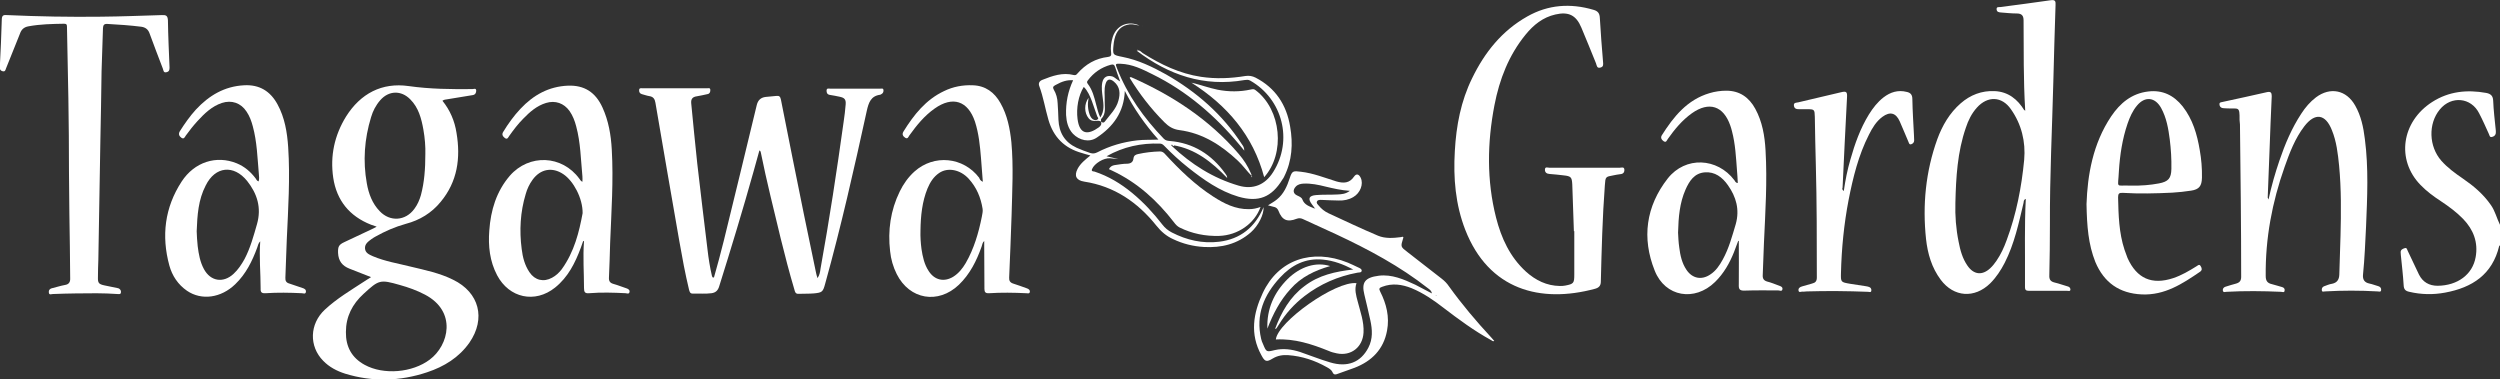 <svg xmlns="http://www.w3.org/2000/svg" xmlns:xlink="http://www.w3.org/1999/xlink" id="Layer_1" x="0px" y="0px" viewBox="0 0 1243.1 188.6" style="enable-background:new 0 0 1243.1 188.6;" xml:space="preserve"><rect x="0" y="0" width="1243.1" height="188.6" fill="#333333" stroke="none"/><style type="text/css">	.st0{fill:#FFFFFF;}</style><g>	<path class="st0" d="M355,138c1.7-6.1,3.4-12.1,4.9-18.3c5.5-22.5,11-45,16.4-67.5c0.6-2.4,2-3.7,4.4-4c1.7-0.2,3.5-0.3,5.3-0.5  c1.4-0.2,2,0.3,2.3,1.8c3.7,19,7.6,38,11.4,56.9c2,9.8,4.1,19.6,6.1,29.4c0.1,0.7,0.4,1.4,0.7,2.5c1.1-1.6,1.3-3.2,1.5-4.7  c4.4-24.3,8.1-48.6,11.5-73.1c0.4-2.8,0.8-5.7,1-8.6c0.2-2.5-0.6-3.3-3-3.8c-1.6-0.3-3.2-0.7-4.8-0.9c-1.4-0.2-1.7-1.1-1.7-2.1  c0-1.5,1.2-1,2-1c8.2,0,16.4,0,24.5,0c0.7,0,1.7-0.4,1.8,0.7c0.1,0.9-0.3,1.7-1.2,2.1c-0.1,0.1-0.3,0.1-0.4,0.2  c-4.7,0.6-5.8,4-6.7,8c-6.3,28.8-12.8,57.6-20.7,86c-1.1,4.1-1.5,4.4-5.7,4.8c-2.5,0.2-5,0.1-7.5,0.2c-1.6,0.1-1.8-1-2.1-2.1  c-2.5-8.4-4.7-16.9-6.8-25.4c-3.4-14.2-7-28.4-9.9-42.8c-0.1-0.4-0.1-0.7-0.7-1c-0.9,3.4-1.9,6.8-2.8,10.1  c-5.4,19.3-11.2,38.4-17.2,57.5c-0.6,2-1.7,3.1-3.8,3.4c-3.1,0.4-6.2,0.1-9.3,0.2c-1.4,0-1.6-0.9-1.9-2c-1.9-7.9-3.4-16-4.8-24  c-4-23-8-45.9-11.9-68.9c-0.3-1.8-1-3-3-3.3c-1.3-0.2-2.6-0.7-3.8-1c-1-0.3-1.4-1.1-1.3-2.1c0.1-1.1,1.1-0.8,1.7-0.8  c10.7,0,21.4,0,32.1,0c0.6,0,1.6-0.4,1.6,0.9c0,1-0.3,1.8-1.4,2c-1.8,0.4-3.6,0.8-5.4,1.1c-2.1,0.3-2.9,1.4-2.7,3.5  c1,10,1.9,19.9,3,29.9c1.6,14.3,3.4,28.5,5.1,42.8c0.5,4.4,1.2,8.8,2.2,13.1c0.1,0.3,0.2,0.5,0.3,0.7C354.7,138,354.9,138,355,138z  "></path>	<path class="st0" d="M220,50.1c3.8,4.7,6.1,10.1,7,16c2.1,12.5,0.5,24.2-7.9,34.3c-4.5,5.5-10.4,9.1-17.3,10.9  c-5.4,1.5-10.4,3.7-15.2,6.4c-0.6,0.4-1.3,0.7-1.9,1.2c-1.6,1.2-3.4,2.4-3.2,4.7c0.2,2.3,2.2,3,3.9,3.8c6.1,2.6,12.6,3.6,18.9,5.2  c7.1,1.7,14.4,3.2,21,6.5c13,6.3,16.4,19.3,8.1,31.3c-5.2,7.4-12.6,11.9-21,14.7c-13.5,4.5-27.1,4.9-40.8,0.7  c-4.1-1.3-7.9-3.3-10.9-6.4c-7.1-7.2-6.8-18.3,0.8-25.4c6-5.6,13-9.7,19.7-14.1c1-0.7,2.1-1.3,3.3-2.1c-3.7-1.5-7.2-2.8-10.7-4.2  c-3.6-1.4-5.5-3.8-5.7-7.8c-0.1-3.1,0.3-4.1,3.1-5.4c4.6-2.2,9.2-4.3,13.8-6.5c0.7-0.3,1.3-0.7,2.3-1.2c-1.2-0.4-2-0.7-2.9-1  c-10.6-4.2-17-12-18.7-23.3c-1.6-10.9,0.6-21.1,6.4-30.5c7.2-11.4,17.8-17,31.1-15.1c10.6,1.5,21.1,1.6,31.7,1.5  c0.7,0,1.8-0.6,1.9,0.7c0,1.1-0.4,2.1-1.8,2.3c-4.3,0.7-8.6,1.4-12.8,2.1C221.6,49.5,220.8,49.5,220,50.1z M172,165.1  c-0.1,7.3,2.9,12.8,9.3,16.3c9.5,5.2,23.8,3.9,32.4-2.6c9.5-7.1,13.6-23.9-2.4-32.3c-4-2.1-8.2-3.6-12.5-4.8  c-9.8-2.8-10.4-2.6-18,4.4C175.2,151.2,172,157.4,172,165.1z M211.5,76.5c0.1-3.4-0.2-7.8-1-12.2c-1-5.5-2.4-10.8-6.5-14.9  c-4.5-4.6-10.7-4.4-14.9,0.4c-2.2,2.5-3.7,5.4-4.6,8.5c-3.3,10.8-4.1,21.8-2.1,32.9c0.9,5.1,2.7,10,6.4,13.8  c5.1,5.4,12.8,4.9,17.2-1.1c1.6-2.1,2.6-4.5,3.3-6.9C211,90.6,211.5,84,211.5,76.5z"></path>	<path class="st0" d="M129.4,120c-1,0.9-1.1,2.1-1.5,3.1c-2.5,6.8-5.6,13.1-10.9,18.2c-7.1,6.9-16.8,8.2-24,3.3  c-4.5-3.1-7.4-7.5-8.8-12.6c-4-14.7-2.3-28.8,6.1-41.7c6.4-9.8,17.3-13.2,27.4-9.1c3.9,1.6,6.9,4.2,9.4,7.5  c0.4,0.5,0.5,1.2,1.5,1.5c0.4-1.3,0.2-2.6,0.1-3.8c-0.7-7.9-0.9-15.9-3-23.6c-0.7-2.6-1.6-5.1-3.1-7.3c-2.8-4.3-7.4-5.9-12.3-4.3  c-5,1.7-8.6,5.2-12.1,9c-2.1,2.3-4,4.7-5.8,7.2c-0.5,0.7-0.9,2-2.2,1.1c-1.1-0.8-1.6-1.8-0.8-3.2c2.4-3.8,5-7.5,8-10.8  c6.5-7,14.2-11.6,24-12.1c7.6-0.4,13,2.9,16.6,9.5c3.6,6.6,4.8,13.9,5.3,21.3c1,15.3,0,30.6-0.7,45.9c-0.3,6.3-0.4,12.7-0.7,19  c-0.1,1.6,0.5,2.5,2,2.9c2.2,0.7,4.3,1.5,6.5,2.2c1,0.3,1.9,0.8,1.7,2c-0.2,1.2-1.3,0.6-2,0.6c-6-0.3-12.1-0.4-18.1,0  c-1.9,0.1-2.5-0.5-2.4-2.3C129.6,135.6,128.8,127.8,129.4,120z M97.8,115c0.1,2.3,0.2,4.9,0.5,7.4c0.5,4,1.2,7.9,3.1,11.4  c3.3,6.1,9.6,7.1,14.7,2.4c2.3-2.1,4-4.7,5.5-7.4c2.9-5.5,4.5-11.5,6.2-17.4c2.3-8.1,0.1-15.1-4.9-21.4c-6.7-8.3-15.9-7.3-20.6,2.2  C98.6,99.3,98.1,107,97.8,115z"></path>	<path class="st0" d="M290,119.8c-0.4,1.1-0.8,2.3-1.2,3.4c-2.8,7.5-6.3,14.6-12.8,19.8c-10,8-22.8,5.2-28.8-6.1  c-3.7-7-4.5-14.6-3.9-22.3c0.7-10,3.5-19.4,10.2-27.2c9.6-11,26-10.3,34.6,1.5c0.4,0.5,0.6,1.1,1.5,1.5c0-1,0.1-1.9,0-2.7  c-0.8-8.3-0.9-16.8-3.1-24.9c-0.7-2.7-1.7-5.3-3.3-7.6c-2.8-3.9-7.1-5.4-11.7-4c-4.6,1.4-8.1,4.5-11.3,7.8c-2.6,2.6-4.8,5.5-7,8.6  c-0.5,0.7-0.9,2-2.2,1c-1-0.8-1.6-1.7-0.8-3c2.5-4.1,5.3-8,8.6-11.5c6.4-6.8,14-11.1,23.6-11.5c8.1-0.3,13.7,3.2,17.2,10.9  c3,6.6,4.2,13.6,4.6,20.8c0.9,15.5-0.2,30.9-0.8,46.3c-0.2,5.8-0.3,11.6-0.6,17.4c-0.1,1.8,0.5,2.7,2.3,3.2  c2.2,0.6,4.3,1.5,6.5,2.2c0.9,0.3,1.7,0.9,1.4,1.9c-0.2,1-1.2,0.6-1.9,0.5c-6-0.3-12.1-0.5-18.1,0c-2.2,0.2-2.6-0.6-2.6-2.6  c0-7.7-0.6-15.4,0-23.2C290.3,119.9,290.1,119.9,290,119.8z M289.7,106c0.1-7.3-4.5-16-9.6-19.4c-5.5-3.7-11.4-2.6-15.3,2.8  c-1.6,2.2-2.7,4.6-3.4,7.1c-2.7,8.9-3.2,18.1-2,27.3c0.5,4.1,1.5,8.1,3.9,11.6c2.7,4,7,5,11.2,2.7c1.9-1,3.5-2.5,4.8-4.2  C285.6,125.2,288,115.2,289.7,106z"></path>	<path class="st0" d="M488.7,90.4c-0.3-4.2-0.6-7.9-0.9-11.7c-0.5-6.2-1.1-12.3-3-18.2c-3.5-10.4-11.1-12.9-20.1-6.5  c-5.1,3.6-8.9,8.3-12.5,13.3c-0.5,0.7-0.8,2-2.1,1.2c-1.2-0.8-1.7-1.8-0.8-3.2c5.1-8.2,11-15.7,20.1-20c4.5-2.2,9.3-3.1,14.3-2.9  c6.3,0.2,10.8,3.5,13.8,8.9c3.4,6,4.7,12.7,5.4,19.4c1.1,12.1,0.4,24.3,0.1,36.4c-0.3,10.3-0.8,20.6-1.2,30.9c-0.1,1.5,0.4,2.5,2,3  c2.3,0.7,4.6,1.6,6.9,2.4c0.8,0.3,1.5,0.8,1.4,1.7c-0.2,1.1-1.1,0.7-1.8,0.7c-6.2-0.3-12.4-0.4-18.5,0c-1.7,0.1-2.3-0.5-2.3-2.1  c0-6.9-0.1-13.8-0.1-20.8c0-1,0-1.9,0-3.1c-0.9,0.8-1,1.9-1.3,2.8c-2.5,7.1-5.8,13.7-11.3,19c-10.3,9.8-24.5,7.4-30.9-5.3  c-1.8-3.6-2.9-7.4-3.3-11.4c-1.2-10.3,0.2-20.3,4.8-29.7c1.8-3.7,4.2-7.1,7.3-9.9c9.7-8.7,24.3-7.3,32.2,3.1  C487.1,89,487.4,89.8,488.7,90.4z M457.7,114.6c-0.1,3.1,0.1,6.2,0.5,9.2c0.6,3.9,1.4,7.7,3.6,11c2.9,4.5,7.6,5.6,12.2,2.8  c2.7-1.7,4.6-4.1,6.2-6.8c4.1-7.1,6.4-15,8-23c0.2-1.3,0.6-2.6,0.4-3.9c-0.9-5.7-3-10.7-6.9-15c-4.2-4.6-10.4-5.8-14.7-2.9  c-2.8,1.9-4.5,4.6-5.8,7.7C458.5,100.3,457.8,107.4,457.7,114.6z"></path>	<path class="st0" d="M49.9,70.4c-0.3,19.6-0.7,39.2-1,58.8c-0.1,2.9-0.2,5.7-0.2,8.6c-0.1,2.9,0.4,3.5,3.2,4.1  c2.1,0.4,4.2,0.9,6.3,1.3c0.4,0.1,0.7,0.1,1,0.3c0.8,0.5,1.1,1.3,0.9,2.1c-0.2,0.9-1.1,0.6-1.7,0.6c-6.9-0.5-13.8-0.4-20.8-0.3  c-3.8,0-7.5,0.2-11.3,0.3c-0.7,0-1.8,0.6-2-0.6c-0.2-1.1,0.3-2,1.6-2.3c2.1-0.5,4.2-1.2,6.4-1.6c2-0.3,2.7-1.5,2.6-3.4  c-0.1-10.6-0.2-21.2-0.4-31.8c-0.1-6.9-0.1-13.8-0.2-20.8C34.3,73.4,34.2,61.2,34,49c-0.2-11.9-0.5-23.7-0.7-35.6  c0-1-0.1-1.6-1.4-1.6c-6,0.1-11.9,0.2-17.8,1.3c-2.2,0.4-3.5,1.6-4.2,3.7C7.6,22.5,5.3,28.2,3,34c-0.3,0.8-0.4,1.8-1.8,1.4  c-1.1-0.3-1.3-1-1.3-2c0.4-8,0.8-16,1-24c0.1-2,1.2-2,2.6-1.9c15.6,0.7,31.2,1,46.8,0.8c10.1-0.1,20.2-0.5,30.2-0.8  c2.1-0.1,2.9,0.3,3,2.7c0.1,7.8,0.5,15.6,0.8,23.4c0,1.2-0.2,2-1.5,2.3c-1.5,0.4-1.5-0.8-1.8-1.7c-2.2-5.8-4.5-11.7-6.6-17.5  c-0.7-2.1-2.1-3.1-4.1-3.4c-5.6-0.7-11.3-1.1-16.9-1.4c-1.7-0.1-2.1,0.6-2.2,2.1c-0.2,7.1-0.5,14.3-0.7,21.4  C50.4,47,50.1,58.7,49.9,70.4C49.9,70.4,49.9,70.4,49.9,70.4z"></path>	<path class="st0" d="M782.6,115c-0.3-7.8-0.5-15.5-0.8-23.3c-0.2-3.6-0.6-4.1-4.3-4.5c-2.3-0.3-4.7-0.5-7-0.7  c-1.4-0.1-2.3-0.7-2.3-2.1c0-1.7,1.4-1,2.2-1c11.7,0,23.3,0,35,0c0.8,0,2.2-0.6,2.3,0.9c0.1,1.4-0.6,2.2-2,2.3  c-1.2,0.1-2.3,0.4-3.5,0.6c-3.9,0.7-3.9,0.7-4.2,4.9c-1.2,16-1.6,31.9-2,47.9c0,2.2-1.1,3.1-2.9,3.6c-27.1,7.3-52.8,0.6-64.5-29.3  c-4.9-12.6-6-25.8-5.2-39.2c0.7-12.6,3-24.8,8.6-36.2c6.2-12.8,14.8-23.6,27.4-30.7c10.4-5.9,21.5-6.7,33-3.3c2.1,0.6,3,1.7,3.1,4  c0.4,7.3,1,14.6,1.6,21.9c0.1,1.2,0.3,2.4-1.3,2.8c-1.8,0.5-1.8-1-2.2-2.1c-2.4-5.9-4.8-11.9-7.3-17.8c-2.6-6.2-6.4-8-12.9-6.5  c-6.2,1.4-10.9,5.2-14.8,10c-8.4,10.3-13,22.2-15.5,35.1c-3.6,18.7-3.9,37.4,0.8,55.9c2.6,10.2,6.9,19.6,14.9,26.9  c4.8,4.3,10.3,7,16.8,7.1c0.9,0,1.8,0,2.7-0.2c4.2-0.8,4.5-1.2,4.5-5.5c0-7.2,0-14.5,0-21.7C782.7,115,782.7,115,782.6,115z"></path>	<path class="st0" d="M712,145.9c-0.3-1.6-1.3-2-2-2.6c-13.9-10.9-29.4-19.2-45.4-26.7c-5.6-2.6-11.2-5.1-16.8-7.7  c-1.1-0.5-2-0.5-3.1-0.1c-4.6,1.8-7.2,0.7-9-4c-0.4-0.9-0.9-1.5-1.8-1.8c-1.1-0.3-2.2-0.6-3.4-0.9c1.5-1,3.1-1.8,4.4-2.9  c3.4-2.7,5.1-6.6,6.4-10.6c1.2-3.7,1.7-3.7,5.6-3.2c6.1,0.7,11.8,3,17.6,4.8c3.5,1,6.5,1,8.8-2.4c1.1-1.6,2.4-1.3,3.3,0.6  c1.5,3.1-0.2,7.6-3.7,9.6c-2.2,1.3-4.7,1.8-7.2,1.7c-2.9,0-5.7-0.2-8.6-0.3c-0.8,0-1.8-0.1-2.2,0.7c-0.5,0.9,0.3,1.5,0.8,2.1  c1.3,1.6,2.9,2.9,4.8,3.8c8.2,3.8,16.4,7.7,24.7,11.2c3.6,1.5,7.6,1.2,11.5,0.7c0.3,0,0.7-0.4,1.1,0c0,0.2,0,0.4-0.1,0.6  c-1.3,4.2-1.3,4.2,2.1,6.8c5.7,4.4,11.4,8.9,17.1,13.3c1.4,1.1,2.6,2.3,3.6,3.8c6.4,8.9,13.5,17.3,21,25.4c0.5,0.5,1,1.1,1.5,1.7  c-0.7,0.5-1.1-0.2-1.6-0.4c-8.4-4.6-16.1-10.3-23.7-16.1c-4.9-3.8-10-7.3-15.8-9.7c-4.8-1.9-9.6-2.6-14.6-0.7  c-1.4,0.5-1.8,0.9-1,2.4c3.1,6.1,4.7,12.6,3.4,19.4c-1.7,9.3-7.6,15.2-16.2,18.5c-2.7,1-5.4,1.9-8.1,2.9c-1.3,0.5-2.2,0.8-2.9-0.9  c-0.5-1-1.6-1.7-2.7-2.3c-6-3.4-12.4-5.5-19.2-6c-2.8-0.2-5.3,0.2-7.8,1.7c-3.1,1.9-3.9,1.5-5.6-1.7c-5.8-10.5-4-20.9,0.7-30.9  c7.7-16.5,24.4-22.3,42.3-15.1c1.7,0.7,3.3,1.5,5,2.3c0.8,0.4,1.9,0.7,1.9,1.7c-0.1,1.1-1.4,0.8-2.2,1c-9.6,1.8-18.4,5.6-26.2,11.6  c-5.2,4-9.5,8.8-12.9,14.4c-0.4,0.6-0.7,1.1-1.1,1.7c-0.1,0.1-0.3,0.1-0.7,0.3c3.2-8.5,7.4-15.9,14.6-21.3  c7.1-5.5,15.5-7.3,24.3-8.3c-4.8-2.5-9.7-4.4-15-4.9c-8.7-0.9-15.7,2.7-21.4,8.9c-8,8.6-12.2,18.5-9.4,30.5  c0.2,0.9,0.5,1.7,0.9,2.5c1.7,4.1,1.7,4.1,5.8,3.1c4.3-1,8.5-0.4,12.6,0.9c5,1.7,9.9,3.7,15,5.2c8.6,2.6,15.2,0,19-7.3  c2.3-4.4,2-9,1-13.6c-0.9-4.3-2-8.6-3-12.9c-1.4-5.8,0.1-8.4,7.2-9.3c6.5-0.8,12.4,1.8,18.2,4.5C706.3,142.9,708.9,144.3,712,145.9  z M653.4,103.6c0.2,0,0.5,0.2,0.5,0.1c0.2-0.2-0.1-0.3-0.3-0.4c-0.4-0.5-0.8-1-1.2-1.6c-2.2-2.9-1.6-4.4,2-4.7  c3.5-0.3,7-0.1,10.6-0.3c2-0.1,4.1-0.2,6.2-1.8c-4.4-0.3-8.2-1.2-12-2.1c-3.6-0.9-7.3-1.7-11.1-1.5c-1.4,0.1-2.8,0.4-3.8,1.5  c-1.6,1.7-1.3,3.5,0.7,4.4c1,0.5,2.2,0.9,2.6,2C648.6,101.9,651.1,102.6,653.4,103.6z M714.1,147.1c0.1-0.1,0.1-0.1,0.2-0.2  c-0.1,0-0.2-0.1-0.3-0.1c0,0-0.1,0.1-0.1,0.1C713.9,147,714,147,714.1,147.1z"></path>	<path class="st0" d="M565.6,25.1c1.2-0.2,1.8,0.7,2.6,1.3c9,5.7,18.4,10.2,29,11.8c7.4,1.1,14.7,0.8,22-0.4c1.9-0.3,3.5,0,5.1,0.8  c9.9,5.1,15.4,13.5,17.2,24.3c1.5,8.6,1,17-3,25c-0.2,0.5-0.5,0.9-0.8,1.3c-5.4,8.9-11.9,11.5-21.9,8.6  c-9.4-2.8-17.3-8.4-24.9-14.4c-4.3-3.4-8.3-7.1-12.1-11c-0.6-0.6-1.2-1-2.1-1c-9.2-0.3-18,1.5-26.5,6.3c2,0.5,3.6,0.8,5.9,1.4  c-1.8-0.2-2.9-0.3-4.1-0.4c-3.1-0.3-7.9,2.6-9,5.4c-0.5,1.2,0.7,1.1,1.2,1.2c7,2.3,13.1,6,18.7,10.6c5.7,4.7,10.6,10,15.1,15.8  c1.3,1.7,2.8,2.9,4.7,3.9c7.4,3.8,15.2,5.6,23.5,4.6c10.6-1.3,17.9-7.2,22.1-17.2c0.2,3.7-2.6,9.2-6.3,12.5  c-6.7,5.9-14.7,7.8-23.4,7.3c-5.3-0.3-10.5-1.6-15.3-3.9c-3.3-1.5-5.9-3.7-8.3-6.7c-9.3-11.6-20.9-19.6-35.9-21.9  c-3.9-0.6-5.1-2.8-3.3-6.3c1.4-2.7,3.8-4.6,6.4-6.7c-1.6-0.4-2.9-0.8-4.2-1.2c-8.7-2.4-14.2-7.9-16.7-16.6  c-1.6-5.5-2.5-11.2-4.5-16.6c-0.6-1.5,0-2.6,1.5-3.2c5-2,10.1-3.8,15.6-2.4c0.9,0.2,1.3-0.1,1.8-0.7c4.1-4.7,9.1-7.6,15.3-8.3  c1.3-0.2,1.7-0.7,1.5-2c-0.4-2.7,0-5.3,0.8-7.9c1.9-5.8,7.6-8.3,13.3-5.7c-1.7-0.2-3.2-0.8-4.8-0.6c-4.2,0.5-6.7,3-7.7,7.6  c-0.2,0.9-0.3,1.7-0.4,2.6c-0.5,5.1-0.4,5,4.5,6c7.7,1.5,14.8,4.9,21.6,8.7c15.2,8.7,28.1,19.9,37.7,34.7c0.6,0.8,1.2,1.7,1.2,3.2  c-0.9-1.1-1.7-2-2.4-2.9c-12.1-14.5-26.2-26.7-43.3-35.1c-5-2.5-10-5-15.8-5.2c-2.6-0.1-2.7,0-1.8,2.2  c5.2,13.4,13.4,24.8,23.3,35.1c0.9,0.9,1.9,1,3,1.1c11.7,1,20.7,6.7,27.5,16.1c0.4,0.6,1,1.2,1,2.3c-7.6-7.9-15.8-14.5-26.9-16.3  c-0.3-0.2-0.7-0.3-1-0.1c0.2,0.2,0.3,0.4,0.5,0.6c9.6,9,20.4,15.9,33.1,19.6c7.2,2.1,13.2-0.4,17.2-6.8  c9.9-15.7,4.7-36.2-11.4-45.4c-1-0.6-1.9-0.4-2.9-0.3c-20.2,3.5-37.7-2.5-53.6-14.6C565.7,25.3,565.7,25.2,565.6,25.1L565.6,25.1z   M547.5,60.5c-0.8-0.5-1.6-0.5-2.4-0.4c-1.5,0.2-2.8-0.1-3.8-1.3c-2.2-2.7-2.3-7.1,0-10.2c-0.6,3.1-0.4,5.9,0.6,8.6  c0.4,1,1,2,2.1,2.4c0.6,0.2,1.2,0.2,1.7-0.2c0.8-0.5,0.1-1.1-0.1-1.5c-0.9-2.6-1.8-5.1-2.7-7.7c-1-2.5-2-5-4-7  c-2.7,4.3-3.8,10.6-3.1,16c1,7.8,5.2,8,10.6,4.1C547.6,62.4,547.8,61.6,547.5,60.5c0.6,0.4,1.2,0.8,1.9-0.1  c2.5-3.3,5.6-6.2,6.7-10.3c1-3.5,0.9-6.9-2.2-9.5c-2-1.7-3.5-1.3-4.2,1.2c-0.8,2.7-0.3,5.4-0.4,8.1c-0.1,3.2,0.9,6.5-1.7,9.2  C547.3,59.4,547.5,60,547.5,60.5z M533.6,39.9c-2.9-0.2-5.4,0.5-8.8,2.4c-1.1,0.6-1.5,1.1-0.8,2.3c1.2,2,1.8,4.3,1.9,6.7  c0.2,2.7,0.3,5.4,0.4,8.2c0.3,6.5,3.1,11.2,9.1,14c2.2,1,4.5,1.8,6.8,2.6c1.3,0.4,2.3,0.2,3.5-0.4c6.2-3.2,12.8-5.1,19.7-5.9  c3.4-0.4,6.8-0.2,10.6-0.4c-6.7-7.5-12.2-15.4-16.7-24.2c-0.4,10.6-5.8,17.8-13.9,23.2c-3.8,2.6-8.7,1.4-11.9-1.9  c-2.4-2.6-3.2-5.9-3.4-9.3C529.9,51.1,531,45.5,533.6,39.9z M557,40.5c-0.9-2.6-1.8-4.8-2.5-7.1c-0.4-1.3-1-1.5-2.2-1.2  c-4.7,1.3-8.5,3.9-11.4,7.8c-0.5,0.6-0.5,1.1,0,1.7c2.3,3,3.2,6.6,4.1,10.1c0.6,2.1,1,4.3,2.1,6.6c2.2-3.3,1.6-6.6,1.2-9.9  c-0.3-2.5-0.7-5-0.2-7.5c0.6-2.8,2.6-3.8,5.3-2.9C554.6,38.7,555.5,39.7,557,40.5z M557.1,40.8c0,0-0.1-0.1-0.1-0.1  c0,0-0.1,0.1-0.1,0.1c0.1,0,0.1,0.1,0.2,0.1C557.1,40.9,557.1,40.8,557.1,40.8z"></path>	<path class="st0" d="M626.8,102.9c-2.9,8.2-11.2,14.1-20.6,14.4c-6.8,0.2-13.5-1.1-19.7-4.2c-1.1-0.6-1.9-1.4-2.7-2.5  c-8.4-10.9-18.3-19.9-30.9-25.8c-0.5-0.2-0.9-0.4-1.5-0.7c0.6-1.2,1.6-1.8,2.8-2c2.1-0.3,4.2-0.7,6.4-0.7c1.8-0.1,2.8-0.9,3-2.6  c0.2-1.5,1-1.9,2.3-2.2c3.6-0.8,7.2-1.2,10.9-1.3c1.2,0,1.9,0.6,2.6,1.4c7.2,7.8,14.8,15.2,23.8,21c5.4,3.5,11.1,6.4,17.8,6.3  C623.1,104,624.9,103.6,626.8,102.9z"></path>	<path class="st0" d="M674.5,140.8c-1.1,3.1-0.2,6.1,0.6,9.1c1.3,5.1,3.2,10.1,2.9,15.5c-0.4,7.2-6.2,11.8-13.3,10.3  c-1.4-0.3-2.7-0.6-4-1.2c-8.4-3.4-17-6.2-26.3-5.7C635.3,160.1,664.1,139.6,674.5,140.8z"></path>	<path class="st0" d="M592.4,41.1c4.4,1,8.6,2.6,13,3.5c5.6,1.1,11.1,1.1,16.6-0.1c0.9-0.2,1.6-0.3,2.4,0.4  c12.7,9.7,14.8,31.3,4.2,43.2C623.1,67.4,610.2,52.4,592.4,41.1z"></path>	<path class="st0" d="M622.3,87.4c-2.4-2.4-4.3-5.2-6.8-7.5c-8.3-7.8-17.6-13.7-29-15.2c-3.2-0.4-5.4-1.8-7.5-3.9  c-6.7-6.7-12.4-14.1-17.3-22.1c0.3-0.4,0.6-0.4,0.8-0.3c20.4,9,38.8,21,53.4,38.1c2.5,2.9,4.6,6.1,6.1,9.7  C622.2,86.6,622.4,87,622.3,87.4L622.3,87.4z"></path>	<path class="st0" d="M630.2,163.4c-0.4-9.7,3.3-17.9,10-24.6c6.4-6.3,14.2-8.7,21.2-6.5c-7.7,2.2-14.5,5.5-19.7,11.4  C636.5,149.4,633,156.1,630.2,163.4z"></path>	<path class="st0" d="M622.2,87.5c0.4-0.1,0.4,0.2,0.4,0.5c0,0.1-0.1,0.1-0.1,0.2C622.4,87.9,622.3,87.7,622.2,87.5L622.2,87.5z"></path>	<polygon class="st0" points="568,12.9 568.1,12.9 568.1,13  "></polygon>	<path class="st0" d="M565.7,25.1c-0.1-0.1-0.2-0.2-0.3-0.3c0.1,0,0.1-0.1,0.2-0.1C565.7,24.8,565.8,25,565.7,25.1  C565.6,25.1,565.7,25.1,565.7,25.1z"></path>	<path class="st0" d="M1243.1,122c-0.1,0.1-0.3,0.2-0.4,0.3c-3.4,14.2-13.4,20.7-26.9,23.2c-5.9,1.1-11.9,1-17.8-0.4  c-1.9-0.4-2.7-1.2-2.8-3.2c-0.3-5-0.9-10-1.4-15c0-0.5-0.1-1-0.1-1.5c0-1.3,1.1-1.7,2-2c1.1-0.4,1.2,0.7,1.5,1.3  c1.9,3.9,3.7,7.9,5.6,11.8c1.9,3.8,5.1,5.6,9.3,5.6c9.9-0.1,17.4-5.6,18.9-14.3c1.3-7.3-1.1-13.6-6.2-18.9c-3.3-3.4-7.1-6.2-11-8.8  c-3.7-2.4-7.2-5-10.2-8.1c-12.2-12.5-9.5-31.5,5.8-41.3c8.3-5.3,17.3-6.2,26.8-4.5c2.1,0.4,3.4,1.3,3.5,3.8  c0.2,4.9,0.8,9.9,1.3,14.8c0,0.5,0.1,1,0,1.5c-0.2,1.1-1,1.6-1.9,1.8c-1.1,0.3-1.2-0.7-1.5-1.4c-1.6-3.5-3.1-7-4.9-10.4  c-4-7.9-13.8-8.8-19.5-1.9c-5.9,7.1-5.5,18.4,0.7,25.5c3.1,3.5,6.8,6.2,10.6,8.8c5.4,3.7,10.3,7.8,14.1,13.3c2.1,3,2.9,6.6,4.5,9.8  C1243.1,115.1,1243.1,118.6,1243.1,122z"></path>	<path class="st0" d="M1007,54.6c-0.9-14.8-0.7-29.7-0.8-44.5c0-2.4-1-3.4-3.4-3.4c-2.6,0-5.3-0.3-7.9-0.5c-1-0.1-1.9-0.2-2.1-1.4  c-0.2-1.6,1.1-1.2,1.9-1.3c8.4-1.1,16.8-2.2,25.1-3.4c2.2-0.3,2.4,0.6,2.3,2.4c-0.4,12.6-0.8,25.3-1.1,37.9  c-0.6,23.6-1.8,47.3-1.7,70.9c0,8.5-0.1,17.1-0.3,25.6c-0.1,2.1,0.6,3.1,2.7,3.6c2.2,0.5,4.2,1.3,6.4,1.9c0.9,0.2,1.4,0.8,1.4,1.6  c-0.1,1-1,0.6-1.7,0.6c-6.3,0-12.6,0-19,0c-1.4,0-1.9-0.5-1.9-1.7c0-1.5,0-2.9,0-4.4c0.1-13.1-0.3-26.3,0.4-39.6  c-1.1,0.4-1,1.3-1.1,1.9c-2.4,10.2-4.6,20.5-9.4,29.9c-1.9,3.7-4.2,7.2-7.2,10.2c-7.8,7.6-18.1,6.9-24.6-1.8  c-4.5-6-6.5-13-7.3-20.2c-1.8-16.9-0.2-33.6,5.6-49.7c2.5-6.8,6.1-13,11.6-17.8c4.8-4.2,10.5-6.4,16.9-6.1c6.7,0.3,11.4,4,14.8,9.6  c0.2,0.1,0.3,0.1,0.5,0.2C1007,55,1007,54.8,1007,54.6z M972.3,100.8c-0.2,6.5,0.3,13,1.6,19.4c0.8,4.2,1.9,8.3,4.4,11.9  c3.1,4.5,7.3,5,11.3,1.3c1.2-1.1,2.2-2.4,3.1-3.7c2.2-3.2,3.8-6.7,5.1-10.3c4.8-12.9,7.4-26.3,8.7-39.9c0.8-9-1.3-17.7-6.6-25.2  c-4.5-6.5-11.6-6.7-16.9-0.8c-2.6,2.9-4.3,6.3-5.5,10C973.3,75.6,972.6,88.2,972.3,100.8z"></path>	<path class="st0" d="M1128,99.2c1.5-6.9,3.3-13.1,5.4-19.3c2.8-8.2,6.1-16.1,10.9-23.4c2-3.1,4.4-5.9,7.3-8.1  c7.1-5.3,15.1-3.7,19.5,4.1c2.9,5.1,4.1,10.8,4.8,16.6c1.9,14.5,1.2,29,0.6,43.5c-0.4,7.9-0.7,15.9-1.5,23.8  c-0.3,2.6,0.7,4.1,3.2,4.6c1.5,0.3,2.9,0.9,4.4,1.3c1,0.3,1.5,1,1.4,1.9c-0.1,1.2-1.1,0.7-1.8,0.7c-8.7-0.5-17.4-0.5-26.1,0  c-0.6,0-1.5,0.5-1.6-0.6c-0.1-0.8,0.2-1.5,1-1.9c1.4-0.5,2.7-1.1,4.1-1.3c2.5-0.5,3.5-2.1,3.6-4.5c0.2-6.5,0.4-13,0.6-19.4  c0.3-11.6,0.4-23.2-0.7-34.8c-0.6-6-1.3-12.1-3.6-17.7c-3.2-8.1-8.4-8.8-13.7-1.9c-4.6,6-7.3,13.1-9.8,20.2  c-6.2,17.5-9.6,35.5-9.4,54.2c0,2.4,0.8,3.6,3.1,4.1c1.7,0.4,3.3,1,4.9,1.4c1,0.2,1.6,0.9,1.4,1.8c-0.1,1.2-1.2,0.6-1.8,0.6  c-9-0.4-18.1-0.5-27.1,0c-0.6,0-1.5,0.5-1.8-0.5c-0.2-0.9,0.3-1.7,1.2-2c1.8-0.6,3.6-1.1,5.4-1.6c1.7-0.5,2.5-1.4,2.5-3.3  c0-25.3-0.3-50.6-0.6-75.8c0-0.8-0.2-1.5-0.2-2.3c0.1-7-0.5-5.4-6.1-5.7c-0.8-0.1-1.7,0-2.5-0.2c-0.9-0.2-1.4-1-1.4-1.9  c0-1,0.8-0.9,1.5-1.1c7.4-1.6,14.8-3.2,22.2-4.9c1.8-0.4,2.3,0.3,2.3,2c-0.4,9-0.8,18.1-1.1,27.1c-0.3,7.8-0.6,15.5-0.9,23.3  C1127.5,98.2,1127.7,98.4,1128,99.2z"></path>	<path class="st0" d="M864.3,119.8c-0.7,1.9-1.4,3.7-2.1,5.6c-2.2,5.5-5.1,10.6-9.4,14.8c-10.1,9.9-24.8,7.5-30-5.6  c-6.5-16.2-4.4-32,6.5-45.9c8.8-11.1,24.6-10.3,33.1,0.9c0.4,0.5,0.5,1.3,1.7,1.4c-0.1-2.1-0.2-4.2-0.4-6.3  c-0.5-6.5-0.8-13.1-2.5-19.5c-0.2-0.9-0.5-1.8-0.8-2.7c-3.4-9.9-10.6-12.2-19.1-6.2c-4.9,3.5-8.6,8-12,12.8c-0.5,0.7-0.8,2-2.1,1.1  c-1-0.7-1.6-1.7-0.9-2.9c5.9-9.3,12.6-17.7,23.8-21c2.7-0.8,5.5-1.2,8.3-1.2c6.6,0,11.3,3.3,14.4,9c3.5,6.4,4.7,13.5,5.1,20.7  c0.9,15.4-0.1,30.7-0.8,46.1c-0.2,5.3-0.4,10.6-0.6,15.9c-0.1,1.7,0.5,2.7,2.2,3.2c2,0.5,3.9,1.3,5.8,2c0.9,0.3,2,0.7,1.8,1.8  c-0.2,1.3-1.4,0.6-2.1,0.6c-5.6,0-11.1-0.1-16.7,0.1c-2.6,0.1-3-0.8-2.9-3.1c0.1-7.2,0-14.5,0-21.7  C864.5,119.9,864.4,119.8,864.3,119.8z M834.4,115.7c0.1,2,0.2,4.7,0.6,7.4c0.5,3.9,1.3,7.7,3.6,11.1c2.9,4.3,7.5,5.2,11.8,2.3  c2.8-1.8,4.6-4.5,6.2-7.4c3.1-5.6,4.7-11.7,6.5-17.7c2-7.2,0.2-13.5-3.9-19.3c-2.8-4-6.5-6.8-11.5-6.4c-5.2,0.4-7.7,4.3-9.6,8.6  C835.2,100.9,834.6,107.9,834.4,115.7z"></path>	<path class="st0" d="M1037.5,101.5c0.5-14.4,3.1-30,12.3-43.7c4.4-6.5,10.1-11.3,18.3-12.3c7.2-0.9,12.8,1.9,17.2,7.4  c5,6.4,7.2,13.9,8.5,21.7c0.8,4.5,1.2,9.1,1.1,13.8c-0.1,4.1-1.4,5.8-5.4,6.4c-3.1,0.5-6.3,0.8-9.4,1c-8.2,0.4-16.4,0.6-24.6,0.1  c-1.8-0.1-2.3,0.4-2.3,2.2c0.2,8.8,0.4,17.6,3.2,26.1c0.5,1.4,1,2.7,1.5,4.1c4.6,10.2,12.1,13.5,22.7,10c4.2-1.4,7.9-3.6,11.6-5.9  c0.7-0.4,1.4-1.3,2.1,0c0.6,1,0.8,1.9-0.3,2.7c-8.8,6-17.6,11.8-29,11.3c-11.2-0.5-18.8-5.9-23.1-16.1  C1038.4,121.5,1037.7,112.5,1037.5,101.5z M1059.3,92.3c5.6,0.1,9.9-0.3,14.2-1.1c4.7-0.9,6.1-2.5,6.2-7.2  c0.1-4.9-0.2-9.7-0.8-14.6c-0.7-5.4-1.6-10.8-4.3-15.7c-3-5.4-8-6-12-1.2c-2.2,2.6-3.6,5.8-4.7,9c-2.6,7.6-3.8,15.6-4.3,23.6  C1053.2,94.2,1051.7,91.9,1059.3,92.3z"></path>	<path class="st0" d="M916.8,95c0.8-5.5,1.8-10.6,3.3-15.7c2.2-7.8,4.9-15.4,9.2-22.4c2-3.2,4.3-6.2,7.3-8.5  c3.4-2.6,7.2-3.8,11.5-2.7c1.9,0.4,2.8,1.4,2.8,3.6c0.1,6,0.5,11.9,0.8,17.9c0,0.9,0.1,1.7,0.1,2.6c0,1-0.6,1.6-1.4,1.9  c-1.1,0.4-1.2-0.7-1.5-1.3c-1.5-3.4-2.8-6.8-4.3-10.1c-1.9-4.2-4.8-5-8.6-2.2c-3.1,2.3-5,5.5-6.7,8.9c-5.2,10.2-7.9,21.2-10.1,32.4  c-2.3,12-3.5,24.1-3.8,36.4c-0.1,4.5-0.1,4.5,4.5,5.3c2.6,0.4,5.2,0.8,7.8,1.2c0.6,0.1,1.2,0.2,1.7,0.4c0.9,0.3,1.2,1.1,1.1,1.8  c-0.1,1.1-1.1,0.6-1.6,0.6c-10.2-0.4-20.3-0.5-30.5-0.2c-0.7,0-1.4,0.2-2,0.1c-0.7-0.1-1.9,0.7-2.1-0.5c-0.2-1.1,0.6-1.8,1.8-2.1  c1.6-0.4,3.3-1,4.9-1.4c1.7-0.4,2.4-1.2,2.4-3c0-18.7,0-37.4-0.5-56.1c-0.2-7.9-0.4-15.9-0.5-23.8c-0.1-3.6-0.2-3.8-3.7-3.8  c-1.4,0-2.7,0-4.1,0c-1.3,0-2.4-0.2-2.6-1.8c-0.2-1.6,1.3-1.4,2.1-1.6c7-1.7,14.1-3.3,21.2-5c2.8-0.7,3.3-0.3,3.1,2.7  c-0.8,14.9-1.5,29.8-2.2,44.7C916,93.7,915.9,94.3,916.8,95z"></path>	<path class="st0" d="M1007,54.6c0,0.2,0,0.4,0,0.6c-0.2-0.1-0.3-0.1-0.5-0.2C1006.7,54.8,1006.9,54.7,1007,54.6z"></path>	<path class="st0" d="M653.7,103.3c0.2,0.1,0.4,0.1,0.3,0.4c0,0.1-0.4-0.1-0.5-0.1C653.5,103.5,653.6,103.4,653.7,103.3z"></path>	<path class="st0" d="M714.1,147.1c-0.1-0.1-0.2-0.1-0.3-0.2c0,0,0.1-0.1,0.1-0.1c0.1,0,0.2,0.1,0.3,0.1  C714.2,147,714.1,147,714.1,147.1z"></path>	<path class="st0" d="M583.4,72.7c-0.2-0.2-0.3-0.4-0.5-0.6c0.3-0.2,0.7-0.1,1,0.1C583.8,72.3,583.6,72.5,583.4,72.7z"></path>	<path class="st0" d="M557.1,40.8c0,0,0,0.1-0.1,0.1c-0.1,0-0.1-0.1-0.2-0.1c0,0,0.1-0.1,0.1-0.1C557.1,40.7,557.1,40.7,557.1,40.8z  "></path></g></svg>